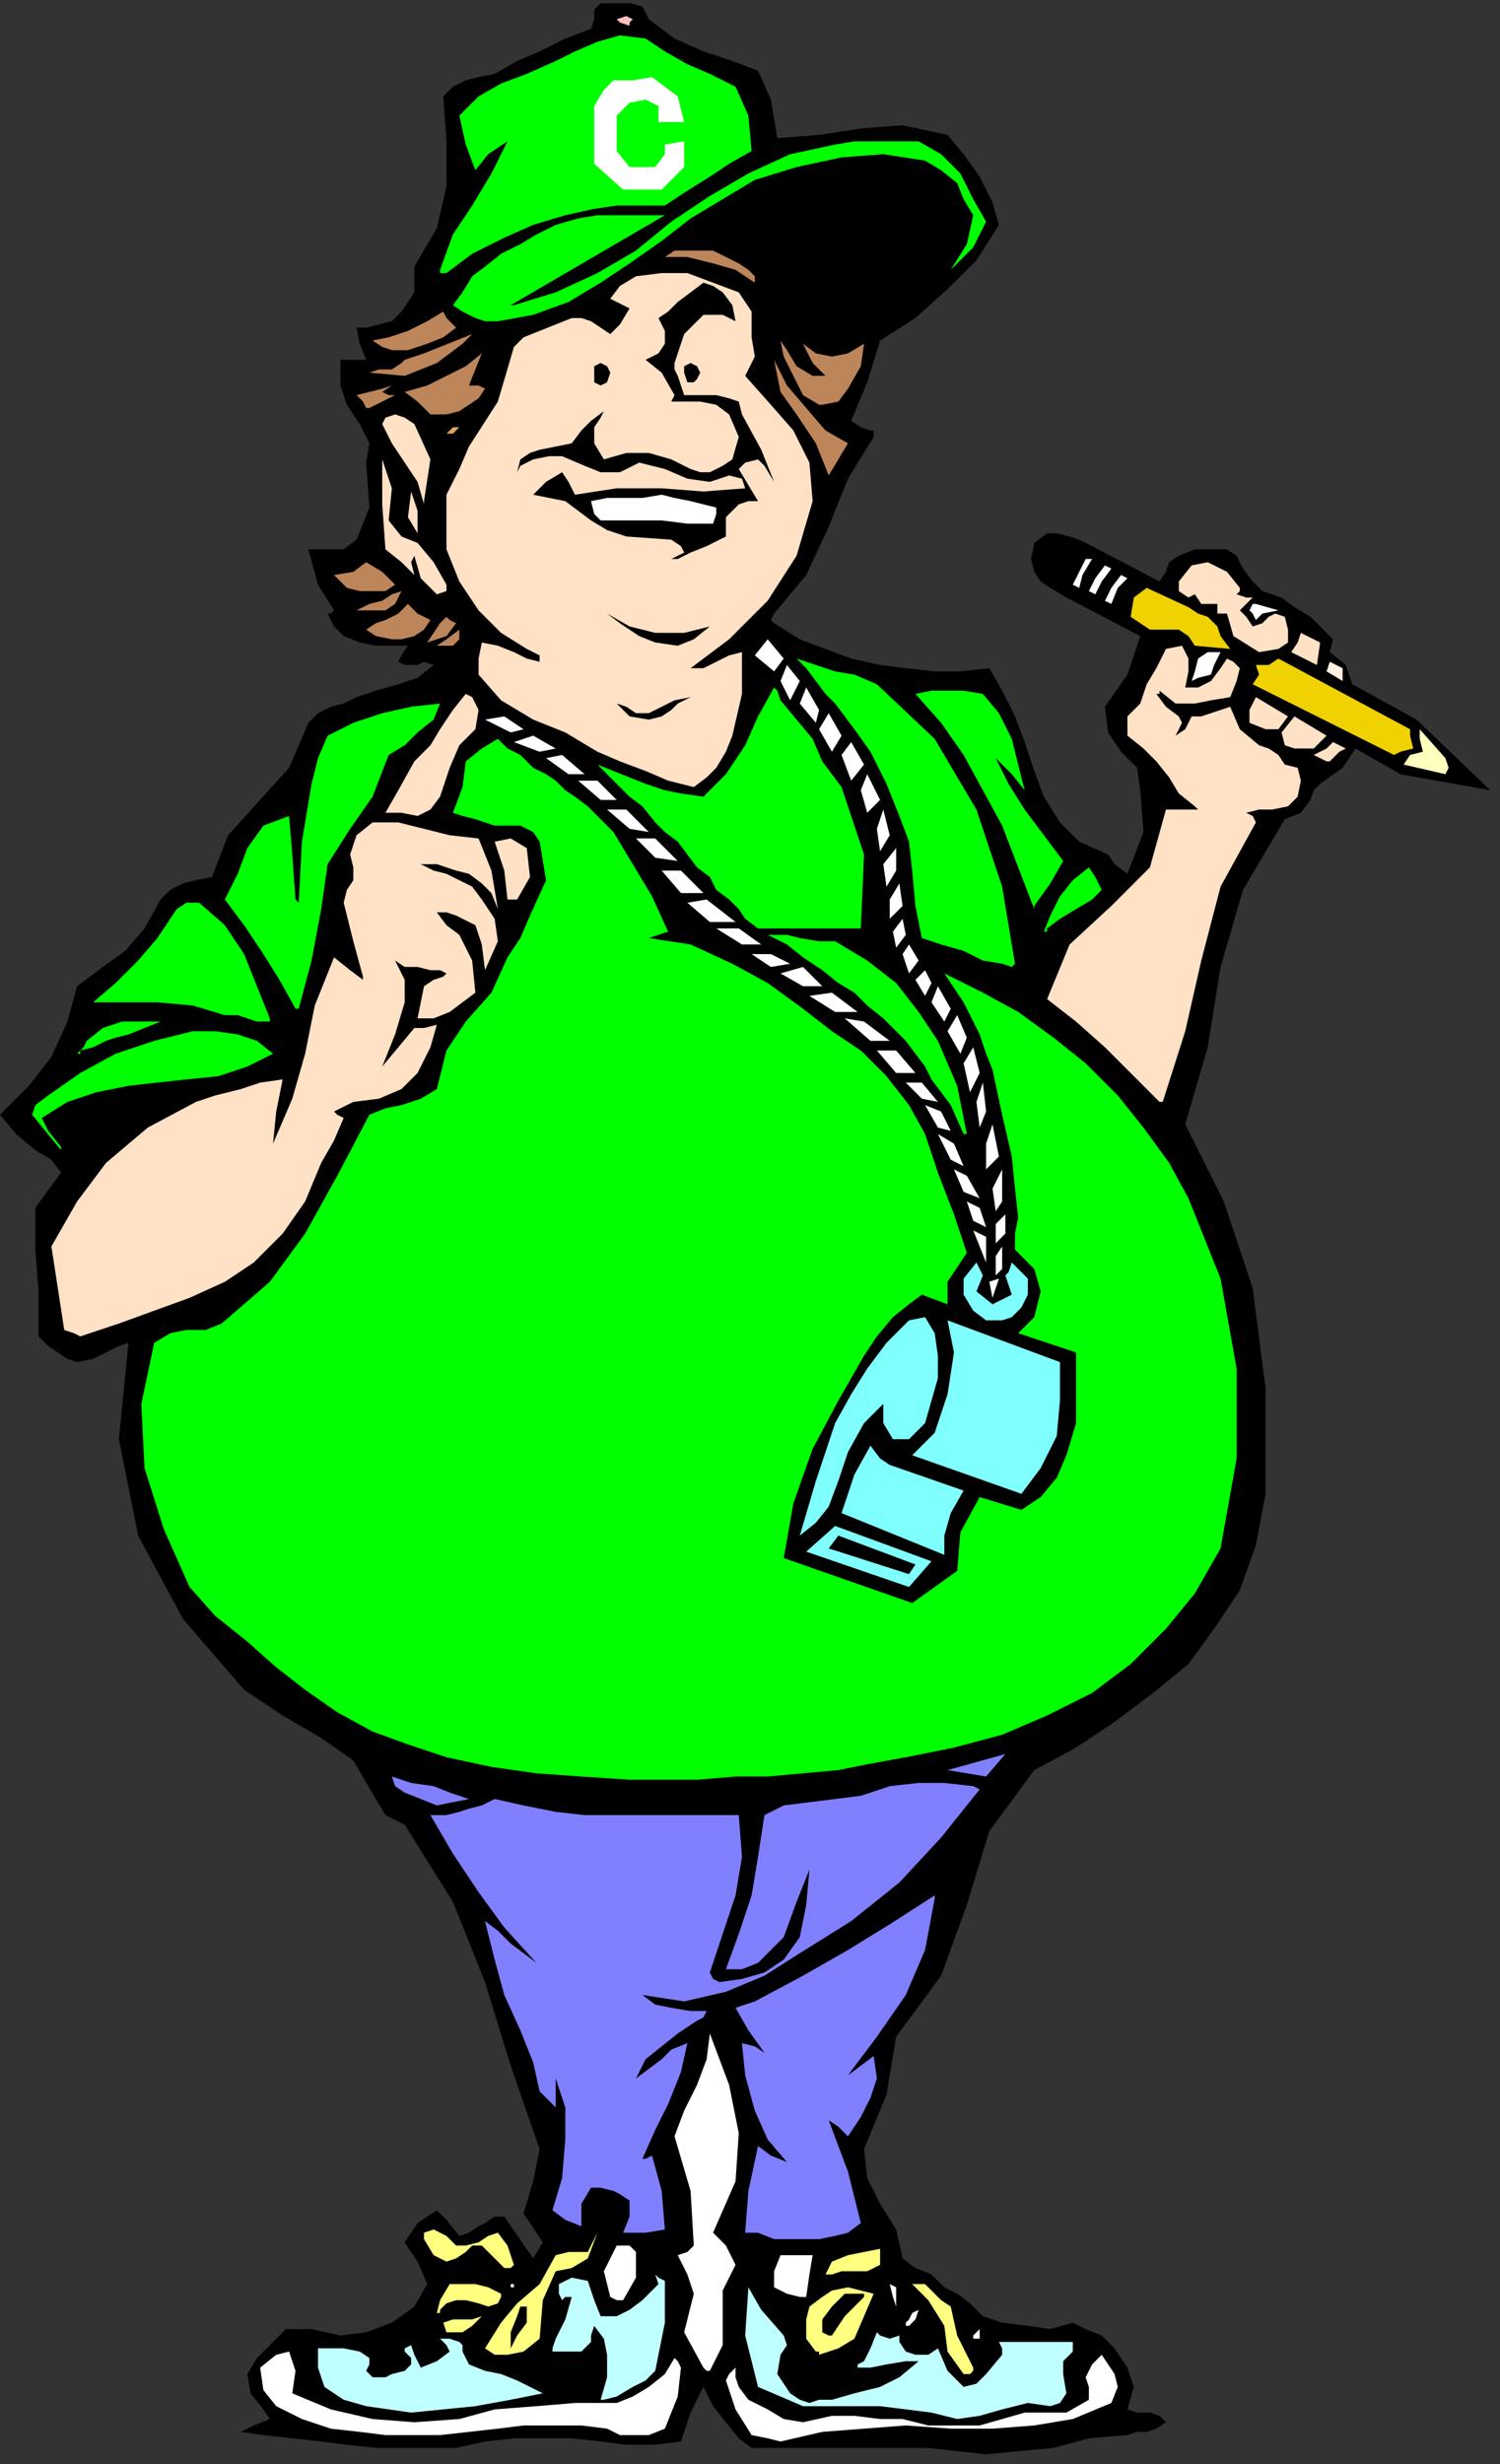 <?xml version="1.0" encoding="UTF-8" standalone="no"?>
<svg
   xmlns:dc="http://purl.org/dc/elements/1.1/"
   xmlns:cc="http://creativecommons.org/ns#"
   xmlns:rdf="http://www.w3.org/1999/02/22-rdf-syntax-ns#"
   xmlns:svg="http://www.w3.org/2000/svg"
   xmlns="http://www.w3.org/2000/svg"
   xmlns:sodipodi="http://sodipodi.sourceforge.net/DTD/sodipodi-0.dtd"
   xmlns:inkscape="http://www.inkscape.org/namespaces/inkscape"
   version="1.0"
   width="123.56mm"
   height="202.935mm"
   id="svg263"
   sodipodi:docname="SPORT002.WMF">
  <rect width="100%" height="100%" fill="#333333" stroke="none"/>
  <sodipodi:namedview
     pagecolor="#ffffff"
     bordercolor="#666666"
     borderopacity="1"
     objecttolerance="10"
     gridtolerance="10"
     guidetolerance="10"
     inkscape:pageopacity="0"
     inkscape:pageshadow="2"
     inkscape:window-width="640"
     inkscape:window-height="480"
     id="namedview265" />
  <defs
     id="defs3">
    <pattern
       id="WMFhbasepattern"
       patternUnits="userSpaceOnUse"
       width="6"
       height="6"
       x="0"
       y="0" />
  </defs>
  <path
     style="fill:#000000;fill-rule:evenodd;fill-opacity:1;stroke:none;"
     d="  M 307,764   L 317,763   L 328,762   L 339,759   L 351,758   L 354,757   L 357,757   L 360,756   L 363,754   L 361,752   L 358,751   L 354,751   L 351,750   L 353,743   L 351,737   L 347,731   L 343,727   L 338,725   L 334,723   L 327,725   L 320,724   L 312,723   L 306,721   L 302,717   L 298,714   L 294,712   L 290,708   L 285,706   L 281,703   L 279,694   L 274,686   L 270,678   L 269,669   L 276,652   L 279,634   L 293,615   L 301,593   L 308,570   L 322,551   L 335,544   L 347,536   L 359,527   L 370,518   L 378,507   L 386,495   L 391,481   L 394,465   L 394,432   L 390,401   L 381,374   L 369,350   L 376,326   L 380,301   L 387,277   L 400,255   L 405,253   L 408,249   L 409,246   L 411,244   L 418,239   L 422,233   L 436,241   L 464,246   L 441,224   L 421,213   L 419,207   L 414,203   L 415,199   L 412,196   L 408,192   L 403,189   L 399,186   L 393,184   L 390,181   L 387,177   L 385,173   L 382,171   L 376,171   L 372,171   L 367,173   L 364,175   L 363,178   L 361,181   L 340,170   L 336,168   L 333,167   L 329,166   L 326,166   L 322,169   L 321,174   L 322,178   L 324,181   L 327,183   L 332,186   L 355,198   L 351,210   L 344,220   L 345,228   L 349,234   L 354,239   L 355,246   L 356,259   L 351,272   L 347,269   L 345,266   L 336,262   L 330,256   L 325,248   L 322,240   L 319,231   L 316,223   L 312,215   L 308,208   L 299,209   L 291,209   L 282,208   L 274,207   L 265,205   L 257,202   L 249,199   L 241,194   L 240,193   L 241,191   L 251,179   L 258,164   L 264,149   L 272,136   L 272,134   L 271,134   L 268,133   L 265,131   L 270,119   L 274,106   L 285,99   L 295,90   L 304,81   L 311,70   L 309,63   L 305,55   L 300,48   L 295,42   L 281,39   L 268,40   L 255,42   L 242,43   L 240,31   L 236,22   L 228,19   L 219,16   L 210,12   L 202,6   L 200,2   L 196,1   L 189,1   L 187,1   L 185,3   L 185,6   L 184,9   L 176,12   L 168,16   L 161,19   L 154,23   L 149,24   L 145,25   L 141,27   L 138,30   L 139,44   L 139,58   L 136,71   L 129,83   L 129,91   L 125,97   L 122,100   L 118,101   L 114,102   L 111,102   L 112,107   L 114,112   L 110,112   L 106,112   L 106,116   L 106,120   L 108,126   L 112,132   L 115,138   L 114,144   L 115,158   L 111,168   L 107,171   L 104,171   L 96,171   L 99,182   L 104,190   L 103,191   L 102,191   L 104,195   L 107,198   L 112,200   L 117,201   L 127,201   L 125,204   L 124,206   L 126,207   L 130,207   L 132,206   L 135,207   L 130,211   L 124,213   L 117,215   L 111,217   L 107,219   L 103,220   L 99,222   L 96,225   L 90,239   L 71,260   L 66,273   L 61,274   L 57,275   L 53,277   L 50,280   L 45,289   L 39,296   L 32,301   L 24,307   L 21,318   L 16,329   L 9,338   L 0,347   L 5,353   L 11,358   L 16,361   L 19,365   L 11,376   L 11,389   L 12,402   L 12,416   L 15,419   L 18,421   L 21,423   L 24,424   L 29,423   L 33,421   L 37,419   L 40,418   L 37,448   L 43,478   L 57,504   L 76,526   L 88,534   L 100,541   L 110,548   L 117,560   L 120,565   L 126,568   L 141,592   L 151,617   L 159,643   L 168,669   L 166,679   L 163,689   L 169,698   L 166,703   L 157,690   L 154,690   L 151,692   L 149,693   L 146,695   L 143,696   L 139,691   L 136,688   L 130,692   L 126,698   L 130,704   L 133,711   L 129,718   L 122,723   L 114,726   L 106,727   L 97,725   L 89,725   L 84,730   L 80,734   L 77,739   L 78,745   L 82,750   L 84,753   L 79,755   L 75,757   L 82,758   L 91,759   L 100,760   L 108,761   L 117,762   L 125,762   L 134,762   L 142,762   L 151,760   L 160,759   L 178,759   L 187,760   L 195,761   L 204,761   L 212,760   L 215,751   L 219,743   L 222,749   L 226,754   L 230,759   L 234,762   L 289,762   L 298,763   L 307,764  z "
     id="path5" />
  <path
     style="fill:#ffffff;fill-rule:evenodd;fill-opacity:1;stroke:none;"
     d="  M 243,760   L 256,757   L 269,756   L 282,755   L 296,756   L 309,756   L 322,755   L 334,753   L 346,748   L 348,743   L 347,739   L 345,736   L 343,733   L 340,736   L 338,740   L 339,743   L 339,747   L 332,751   L 326,751   L 319,751   L 312,753   L 305,755   L 297,755   L 289,755   L 281,753   L 274,753   L 266,752   L 259,752   L 250,754   L 244,753   L 239,750   L 233,747   L 230,743   L 229,740   L 229,737   L 227,739   L 226,741   L 229,750   L 234,758   L 239,759   L 243,760  z "
     id="path7" />
  <path
     style="fill:#ffffff;fill-rule:evenodd;fill-opacity:1;stroke:none;"
     d="  M 120,758   L 137,758   L 146,757   L 155,756   L 163,755   L 181,755   L 189,756   L 193,758   L 202,758   L 207,756   L 211,746   L 212,737   L 211,735   L 210,734   L 207,739   L 202,743   L 197,746   L 192,748   L 179,748   L 167,749   L 154,750   L 143,753   L 129,754   L 116,753   L 103,750   L 91,745   L 92,738   L 90,732   L 86,733   L 81,737   L 82,744   L 86,749   L 94,753   L 103,756   L 112,757   L 120,758  z "
     id="path9" />
  <path
     style="fill:#c0ffff;fill-rule:evenodd;fill-opacity:1;stroke:none;"
     d="  M 298,753   L 305,752   L 312,750   L 320,748   L 327,749   L 330,748   L 332,745   L 331,739   L 331,735   L 334,732   L 334,729   L 328,729   L 322,729   L 311,729   L 312,731   L 312,733   L 307,739   L 304,742   L 300,743   L 295,738   L 292,731   L 289,733   L 285,733   L 282,732   L 280,729   L 280,727   L 277,728   L 274,727   L 273,726   L 273,726   L 271,731   L 269,735   L 267,736   L 267,737   L 271,737   L 276,736   L 282,735   L 286,735   L 280,740   L 274,743   L 266,745   L 259,747   L 255,747   L 252,748   L 249,747   L 246,745   L 242,739   L 243,733   L 245,730   L 244,727   L 237,719   L 233,712   L 232,727   L 236,743   L 243,746   L 250,749   L 274,749   L 282,750   L 290,751   L 298,753  z "
     id="path11" />
  <path
     style="fill:#c0ffff;fill-rule:evenodd;fill-opacity:1;stroke:none;"
     d="  M 128,751   L 138,750   L 148,749   L 159,747   L 169,745   L 165,743   L 161,741   L 156,739   L 151,738   L 146,736   L 144,732   L 144,730   L 143,729   L 140,728   L 137,728   L 139,730   L 140,732   L 136,735   L 131,737   L 129,733   L 128,730   L 126,731   L 126,732   L 128,734   L 128,736   L 126,738   L 122,739   L 120,740   L 116,740   L 115,739   L 114,738   L 115,736   L 115,734   L 112,732   L 107,731   L 103,731   L 99,731   L 99,737   L 101,743   L 107,747   L 114,749   L 121,750   L 128,751  z "
     id="path13" />
  <path
     style="fill:#c0ffff;fill-rule:evenodd;fill-opacity:1;stroke:none;"
     d="  M 188,747   L 192,746   L 197,743   L 201,741   L 204,738   L 207,723   L 207,710   L 205,709   L 204,708   L 205,711   L 203,713   L 200,716   L 196,719   L 192,721   L 187,721   L 185,716   L 183,710   L 178,709   L 174,711   L 174,714   L 175,716   L 176,715   L 178,715   L 176,722   L 173,728   L 172,731   L 172,732   L 175,732   L 178,732   L 181,732   L 184,729   L 184,727   L 185,724   L 188,728   L 189,733   L 189,740   L 187,747   L 188,747  z "
     id="path15" />
  <path
     style="fill:#ffff80;fill-rule:evenodd;fill-opacity:1;stroke:none;"
     d="  M 302,739   L 303,738   L 303,737   L 298,727   L 296,718   L 293,716   L 290,713   L 288,711   L 284,711   L 289,716   L 294,724   L 295,732   L 300,739   L 302,739  z "
     id="path17" />
  <path
     style="fill:#ffffff;fill-rule:evenodd;fill-opacity:1;stroke:none;"
     d="  M 221,738   L 225,730   L 225,721   L 225,713   L 229,705   L 226,699   L 222,695   L 229,679   L 230,664   L 227,649   L 221,633   L 220,641   L 217,649   L 213,657   L 210,665   L 215,682   L 216,699   L 214,701   L 211,702   L 214,708   L 216,714   L 213,726   L 219,737   L 220,738   L 221,738  z "
     id="path19" />
  <path
     style="fill:#ffff80;fill-rule:evenodd;fill-opacity:1;stroke:none;"
     d="  M 158,733   L 163,732   L 168,728   L 169,716   L 173,707   L 178,706   L 183,703   L 186,695   L 188,688   L 186,695   L 183,701   L 177,701   L 173,702   L 168,711   L 161,717   L 156,723   L 151,731   L 154,733   L 158,733  z "
     id="path21" />
  <path
     style="fill:#ffff80;fill-rule:evenodd;fill-opacity:1;stroke:none;"
     d="  M 255,733   L 261,731   L 266,728   L 269,721   L 272,714   L 268,713   L 264,712   L 259,713   L 256,715   L 252,718   L 251,722   L 251,728   L 254,732   L 255,732   L 255,733  z "
     id="path23" />
  <path
     style="fill:#000000;fill-rule:evenodd;fill-opacity:1;stroke:none;"
     d="  M 159,731   L 161,727   L 164,723   L 164,718   L 162,718   L 161,721   L 159,726   L 159,732   L 159,731  z "
     id="path25" />
  <path
     style="fill:#ffffff;fill-rule:evenodd;fill-opacity:1;stroke:none;"
     d="  M 305,728   L 305,725   L 304,726   L 303,727   L 303,728   L 304,728   L 305,728  z "
     id="path27" />
  <path
     style="fill:#000000;fill-rule:evenodd;fill-opacity:1;stroke:none;"
     d="  M 259,727   L 263,721   L 269,715   L 269,714   L 263,714   L 259,718   L 256,722   L 256,726   L 258,727   L 259,727  z "
     id="path29" />
  <path
     style="fill:#ffff80;fill-rule:evenodd;fill-opacity:1;stroke:none;"
     d="  M 144,726   L 147,724   L 150,721   L 147,722   L 144,722   L 141,722   L 138,723   L 139,726   L 144,726  z "
     id="path31" />
  <path
     style="fill:#ffffff;fill-rule:evenodd;fill-opacity:1;stroke:none;"
     d="  M 283,724   L 285,722   L 286,719   L 284,720   L 283,722   L 282,723   L 282,724   L 283,724  z "
     id="path33" />
  <path
     style="fill:#ffff80;fill-rule:evenodd;fill-opacity:1;stroke:none;"
     d="  M 137,719   L 139,717   L 142,716   L 145,716   L 149,717   L 152,718   L 155,717   L 156,715   L 156,714   L 152,712   L 148,711   L 144,711   L 140,711   L 137,716   L 136,720   L 137,720   L 137,719  z "
     id="path35" />
  <path
     style="fill:#ffffff;fill-rule:evenodd;fill-opacity:1;stroke:none;"
     d="  M 279,718   L 279,717   L 279,715   L 279,712   L 277,711   L 278,715   L 279,718   L 279,718  z "
     id="path37" />
  <path
     style="fill:#ffffff;fill-rule:evenodd;fill-opacity:1;stroke:none;"
     d="  M 194,716   L 198,709   L 198,701   L 196,699   L 192,699   L 188,707   L 190,715   L 192,716   L 194,716  z "
     id="path39" />
  <path
     style="fill:#ffffff;fill-rule:evenodd;fill-opacity:1;stroke:none;"
     d="  M 249,715   L 250,715   L 251,715   L 252,708   L 253,702   L 243,702   L 241,707   L 241,712   L 245,714   L 249,715  z "
     id="path41" />
  <path
     style="fill:#ffffff;fill-rule:evenodd;fill-opacity:1;stroke:none;"
     d="  M 160,711   L 159,711   L 159,712   L 160,712   L 160,711  z "
     id="path43" />
  <path
     style="fill:#ffff80;fill-rule:evenodd;fill-opacity:1;stroke:none;"
     d="  M 259,708   L 262,707   L 270,707   L 274,705   L 274,702   L 274,700   L 269,701   L 264,702   L 259,704   L 257,708   L 259,708  z "
     id="path45" />
  <path
     style="fill:#ffff80;fill-rule:evenodd;fill-opacity:1;stroke:none;"
     d="  M 158,706   L 159,706   L 160,705   L 158,699   L 155,695   L 152,696   L 149,698   L 145,699   L 142,699   L 139,696   L 135,694   L 132,695   L 132,697   L 135,702   L 139,704   L 142,703   L 145,701   L 147,699   L 150,699   L 154,703   L 157,706   L 158,706  z "
     id="path47" />
  <path
     style="fill:#8080ff;fill-rule:evenodd;fill-opacity:1;stroke:none;"
     d="  M 251,697   L 255,697   L 260,696   L 264,695   L 268,692   L 264,676   L 258,660   L 261,662   L 264,665   L 268,659   L 271,653   L 273,647   L 272,640   L 268,643   L 264,646   L 273,634   L 282,621   L 288,607   L 291,591   L 291,590   L 277,599   L 264,607   L 250,615   L 235,623   L 232,624   L 229,625   L 233,632   L 238,639   L 235,637   L 231,636   L 232,646   L 235,657   L 239,666   L 245,673   L 240,671   L 236,668   L 233,682   L 232,695   L 236,695   L 241,697   L 246,697   L 251,697  z "
     id="path49" />
  <path
     style="fill:#8080ff;fill-rule:evenodd;fill-opacity:1;stroke:none;"
     d="  M 196,695   L 201,695   L 207,694   L 206,682   L 203,671   L 201,672   L 200,672   L 204,663   L 208,655   L 212,645   L 214,636   L 209,638   L 206,641   L 202,644   L 198,647   L 201,641   L 206,637   L 211,633   L 217,629   L 219,628   L 220,626   L 215,626   L 209,625   L 204,624   L 200,621   L 213,623   L 226,620   L 238,615   L 249,608   L 265,598   L 280,586   L 293,572   L 305,557   L 303,556   L 303,556   L 294,555   L 286,555   L 277,556   L 268,559   L 260,560   L 252,561   L 244,562   L 238,565   L 236,578   L 234,590   L 230,602   L 226,613   L 231,613   L 236,611   L 240,607   L 244,603   L 248,592   L 252,582   L 251,593   L 249,603   L 244,610   L 238,614   L 231,616   L 224,617   L 222,616   L 221,614   L 225,602   L 229,590   L 231,578   L 230,565   L 192,565   L 182,565   L 173,564   L 163,562   L 154,560   L 150,562   L 146,563   L 143,564   L 139,565   L 136,565   L 134,565   L 141,577   L 149,589   L 157,600   L 167,611   L 163,608   L 159,605   L 155,601   L 151,598   L 154,610   L 157,621   L 162,632   L 166,642   L 168,651   L 173,656   L 173,652   L 173,647   L 176,656   L 176,666   L 175,678   L 172,688   L 176,691   L 181,693   L 181,686   L 184,681   L 187,681   L 191,682   L 193,683   L 196,685   L 196,690   L 194,695   L 196,695  z "
     id="path51" />
  <path
     style="fill:#000000;fill-rule:evenodd;fill-opacity:1;stroke:none;"
     d="  M 260,647   L 260,647   L 259,648   L 260,647   L 260,647  z "
     id="path53" />
  <path
     style="fill:#8080ff;fill-rule:evenodd;fill-opacity:1;stroke:none;"
     d="  M 136,562   L 141,561   L 146,560   L 140,558   L 135,556   L 128,555   L 122,553   L 123,556   L 126,558   L 131,560   L 136,562  z "
     id="path55" />
  <path
     style="fill:#00ff00;fill-rule:evenodd;fill-opacity:1;stroke:none;"
     d="  M 196,554   L 207,554   L 217,554   L 229,553   L 239,553   L 250,552   L 261,551   L 271,549   L 282,547   L 297,544   L 312,540   L 326,534   L 340,527   L 352,518   L 363,507   L 372,496   L 380,482   L 385,454   L 385,426   L 380,398   L 370,373   L 364,362   L 356,351   L 348,341   L 338,331   L 328,323   L 317,315   L 306,309   L 294,303   L 300,312   L 305,322   L 307,328   L 309,333   L 312,347   L 315,360   L 316,370   L 317,379   L 316,384   L 316,389   L 322,395   L 324,402   L 322,410   L 317,415   L 335,421   L 335,430   L 335,443   L 332,453   L 329,460   L 324,466   L 318,470   L 305,466   L 299,477   L 298,489   L 284,499   L 244,485   L 247,468   L 253,451   L 261,436   L 269,422   L 273,416   L 278,410   L 283,406   L 287,403   L 295,406   L 295,399   L 301,390   L 297,378   L 292,365   L 288,353   L 283,344   L 276,335   L 268,327   L 259,321   L 250,314   L 239,306   L 228,300   L 215,294   L 202,292   L 205,291   L 208,290   L 203,279   L 197,269   L 191,259   L 183,251   L 179,248   L 176,246   L 173,243   L 170,241   L 166,239   L 162,235   L 158,233   L 155,230   L 150,233   L 145,237   L 144,245   L 141,253   L 144,254   L 148,255   L 151,256   L 154,257   L 162,257   L 166,259   L 168,262   L 170,274   L 165,285   L 162,292   L 158,298   L 153,309   L 145,318   L 139,327   L 136,339   L 131,342   L 125,344   L 120,345   L 115,347   L 105,366   L 95,384   L 84,399   L 69,412   L 64,414   L 58,414   L 53,415   L 48,418   L 44,437   L 45,457   L 51,476   L 59,494   L 67,503   L 77,511   L 86,519   L 95,526   L 105,533   L 116,539   L 127,543   L 139,547   L 153,550   L 167,552   L 181,553   L 196,554  z "
     id="path57" />
  <path
     style="fill:#8080ff;fill-rule:evenodd;fill-opacity:1;stroke:none;"
     d="  M 307,553   L 313,546   L 295,551   L 307,553  z "
     id="path59" />
  <path
     style="fill:#80ffff;fill-rule:evenodd;fill-opacity:1;stroke:none;"
     d="  M 290,486   L 260,475   L 251,483   L 283,494   L 290,486  z "
     id="path61" />
  <path
     style="fill:#000000;fill-rule:evenodd;fill-opacity:1;stroke:none;"
     d="  M 285,487   L 261,478   L 258,482   L 283,490   L 285,487  z "
     id="path63" />
  <path
     style="fill:#80ffff;fill-rule:evenodd;fill-opacity:1;stroke:none;"
     d="  M 294,484   L 294,478   L 296,471   L 300,464   L 277,456   L 274,454   L 271,450   L 266,459   L 262,471   L 294,484  z "
     id="path65" />
  <path
     style="fill:#80ffff;fill-rule:evenodd;fill-opacity:1;stroke:none;"
     d="  M 258,469   L 261,461   L 264,452   L 269,443   L 275,437   L 275,443   L 278,448   L 283,448   L 288,443   L 290,436   L 292,429   L 292,422   L 291,415   L 288,410   L 283,411   L 276,418   L 270,426   L 265,434   L 260,443   L 254,461   L 249,478   L 254,474   L 258,469  z "
     id="path67" />
  <path
     style="fill:#80ffff;fill-rule:evenodd;fill-opacity:1;stroke:none;"
     d="  M 330,424   L 295,411   L 297,421   L 295,434   L 291,446   L 284,453   L 318,465   L 324,457   L 329,447   L 330,436   L 330,424  z "
     id="path69" />
  <path
     style="fill:#ffe1c5;fill-rule:evenodd;fill-opacity:1;stroke:none;"
     d="  M 25,416   L 37,412   L 48,408   L 59,404   L 70,399   L 79,393   L 88,384   L 95,374   L 100,362   L 104,355   L 107,348   L 105,347   L 104,346   L 110,343   L 118,342   L 125,339   L 130,334   L 134,326   L 136,319   L 132,320   L 129,320   L 124,326   L 119,332   L 123,322   L 126,312   L 126,305   L 123,299   L 126,301   L 130,301   L 134,302   L 137,302   L 139,303   L 138,304   L 135,305   L 132,307   L 131,312   L 130,317   L 135,317   L 140,315   L 144,312   L 148,309   L 147,299   L 143,291   L 139,288   L 136,284   L 139,284   L 142,285   L 144,286   L 148,288   L 150,294   L 151,302   L 155,293   L 154,286   L 150,280   L 147,276   L 143,274   L 139,272   L 135,271   L 131,269   L 136,269   L 142,271   L 146,272   L 150,275   L 153,278   L 155,283   L 153,271   L 149,261   L 140,260   L 132,258   L 124,256   L 116,256   L 111,260   L 109,266   L 110,270   L 110,274   L 108,277   L 107,281   L 110,293   L 113,304   L 113,305   L 109,302   L 104,298   L 98,313   L 95,328   L 91,342   L 85,356   L 86,346   L 88,336   L 81,337   L 75,339   L 67,341   L 61,343   L 46,351   L 33,362   L 24,374   L 16,388   L 18,401   L 20,414   L 23,415   L 25,416  z "
     id="path71" />
  <path
     style="fill:#80ffff;fill-rule:evenodd;fill-opacity:1;stroke:none;"
     d="  M 315,393   L 314,396   L 313,397   L 315,403   L 309,406   L 304,402   L 306,397   L 304,393   L 300,398   L 300,403   L 303,408   L 307,411   L 312,411   L 315,410   L 318,407   L 320,403   L 320,398   L 315,393  z "
     id="path73" />
  <path
     style="fill:#ffffff;fill-rule:evenodd;fill-opacity:1;stroke:none;"
     d="  M 311,398   L 308,399   L 309,404   L 311,398  z "
     id="path75" />
  <path
     style="fill:#ffffff;fill-rule:evenodd;fill-opacity:1;stroke:none;"
     d="  M 312,395   L 312,388   L 310,391   L 310,397   L 312,395  z "
     id="path77" />
  <path
     style="fill:#ffffff;fill-rule:evenodd;fill-opacity:1;stroke:none;"
     d="  M 307,385   L 303,383   L 307,393   L 307,385  z "
     id="path79" />
  <path
     style="fill:#ffffff;fill-rule:evenodd;fill-opacity:1;stroke:none;"
     d="  M 313,384   L 313,378   L 310,381   L 310,387   L 313,384  z "
     id="path81" />
  <path
     style="fill:#ffffff;fill-rule:evenodd;fill-opacity:1;stroke:none;"
     d="  M 307,382   L 305,376   L 301,374   L 303,380   L 307,382  z "
     id="path83" />
  <path
     style="fill:#ffffff;fill-rule:evenodd;fill-opacity:1;stroke:none;"
     d="  M 312,374   L 312,364   L 309,370   L 310,377   L 312,374  z "
     id="path85" />
  <path
     style="fill:#ffffff;fill-rule:evenodd;fill-opacity:1;stroke:none;"
     d="  M 301,366   L 297,364   L 300,371   L 305,373   L 301,366  z "
     id="path87" />
  <path
     style="fill:#ffffff;fill-rule:evenodd;fill-opacity:1;stroke:none;"
     d="  M 297,356   L 292,353   L 296,361   L 300,363   L 297,356  z "
     id="path89" />
  <path
     style="fill:#ffffff;fill-rule:evenodd;fill-opacity:1;stroke:none;"
     d="  M 293,346   L 288,344   L 292,351   L 296,352   L 293,346  z "
     id="path91" />
  <path
     style="fill:#ffffff;fill-rule:evenodd;fill-opacity:1;stroke:none;"
     d="  M 287,337   L 282,337   L 287,342   L 292,343   L 287,337  z "
     id="path93" />
  <path
     style="fill:#ffffff;fill-rule:evenodd;fill-opacity:1;stroke:none;"
     d="  M 279,327   L 273,327   L 279,334   L 285,334   L 279,327  z "
     id="path95" />
  <path
     style="fill:#ffffff;fill-rule:evenodd;fill-opacity:1;stroke:none;"
     d="  M 269,318   L 263,317   L 271,324   L 277,324   L 269,318  z "
     id="path97" />
  <path
     style="fill:#ffffff;fill-rule:evenodd;fill-opacity:1;stroke:none;"
     d="  M 259,309   L 252,310   L 260,315   L 267,315   L 259,309  z "
     id="path99" />
  <path
     style="fill:#ffffff;fill-rule:evenodd;fill-opacity:1;stroke:none;"
     d="  M 250,301   L 243,303   L 250,307   L 256,307   L 250,301  z "
     id="path101" />
  <path
     style="fill:#ffffff;fill-rule:evenodd;fill-opacity:1;stroke:none;"
     d="  M 240,297   L 234,297   L 240,301   L 246,300   L 240,297  z "
     id="path103" />
  <path
     style="fill:#ffffff;fill-rule:evenodd;fill-opacity:1;stroke:none;"
     d="  M 230,289   L 223,289   L 231,294   L 237,294   L 230,289  z "
     id="path105" />
  <path
     style="fill:#ffffff;fill-rule:evenodd;fill-opacity:1;stroke:none;"
     d="  M 220,280   L 214,281   L 221,287   L 229,287   L 220,280  z "
     id="path107" />
  <path
     style="fill:#ffffff;fill-rule:evenodd;fill-opacity:1;stroke:none;"
     d="  M 212,271   L 206,271   L 212,278   L 219,278   L 212,271  z "
     id="path109" />
  <path
     style="fill:#ffffff;fill-rule:evenodd;fill-opacity:1;stroke:none;"
     d="  M 204,261   L 198,261   L 204,267   L 211,268   L 204,261  z "
     id="path111" />
  <path
     style="fill:#ffffff;fill-rule:evenodd;fill-opacity:1;stroke:none;"
     d="  M 195,252   L 189,252   L 196,258   L 202,259   L 195,252  z "
     id="path113" />
  <path
     style="fill:#ffffff;fill-rule:evenodd;fill-opacity:1;stroke:none;"
     d="  M 186,243   L 180,243   L 187,249   L 192,249   L 186,243  z "
     id="path115" />
  <path
     style="fill:#ffffff;fill-rule:evenodd;fill-opacity:1;stroke:none;"
     d="  M 175,235   L 170,236   L 177,241   L 182,241   L 175,235  z "
     id="path117" />
  <path
     style="fill:#ffffff;fill-rule:evenodd;fill-opacity:1;stroke:none;"
     d="  M 166,229   L 160,231   L 168,234   L 173,233   L 166,229  z "
     id="path119" />
  <path
     style="fill:#ffffff;fill-rule:evenodd;fill-opacity:1;stroke:none;"
     d="  M 157,223   L 151,224   L 159,228   L 163,227   L 157,223  z "
     id="path121" />
  <path
     style="fill:#ffffff;fill-rule:evenodd;fill-opacity:1;stroke:none;"
     d="  M 307,364   L 307,356   L 309,350   L 311,360   L 307,364  z "
     id="path123" />
  <path
     style="fill:#ffffff;fill-rule:evenodd;fill-opacity:1;stroke:none;"
     d="  M 305,351   L 304,343   L 306,337   L 307,346   L 305,351  z "
     id="path125" />
  <path
     style="fill:#ffffff;fill-rule:evenodd;fill-opacity:1;stroke:none;"
     d="  M 302,340   L 300,331   L 303,326   L 305,334   L 302,340  z "
     id="path127" />
  <path
     style="fill:#ffffff;fill-rule:evenodd;fill-opacity:1;stroke:none;"
     d="  M 299,328   L 295,321   L 298,316   L 301,323   L 299,328  z "
     id="path129" />
  <path
     style="fill:#ffffff;fill-rule:evenodd;fill-opacity:1;stroke:none;"
     d="  M 294,318   L 290,312   L 292,307   L 296,314   L 294,318  z "
     id="path131" />
  <path
     style="fill:#ffffff;fill-rule:evenodd;fill-opacity:1;stroke:none;"
     d="  M 288,310   L 285,305   L 288,302   L 290,306   L 288,310  z "
     id="path133" />
  <path
     style="fill:#ffffff;fill-rule:evenodd;fill-opacity:1;stroke:none;"
     d="  M 283,303   L 281,297   L 283,294   L 286,299   L 283,303  z "
     id="path135" />
  <path
     style="fill:#ffffff;fill-rule:evenodd;fill-opacity:1;stroke:none;"
     d="  M 279,295   L 278,290   L 281,286   L 282,291   L 279,295  z "
     id="path137" />
  <path
     style="fill:#ffffff;fill-rule:evenodd;fill-opacity:1;stroke:none;"
     d="  M 277,286   L 277,280   L 280,275   L 281,282   L 277,286  z "
     id="path139" />
  <path
     style="fill:#ffffff;fill-rule:evenodd;fill-opacity:1;stroke:none;"
     d="  M 276,276   L 275,269   L 279,264   L 279,271   L 276,276  z "
     id="path141" />
  <path
     style="fill:#ffffff;fill-rule:evenodd;fill-opacity:1;stroke:none;"
     d="  M 274,265   L 273,258   L 275,252   L 277,260   L 274,265  z "
     id="path143" />
  <path
     style="fill:#ffffff;fill-rule:evenodd;fill-opacity:1;stroke:none;"
     d="  M 270,253   L 268,246   L 270,241   L 274,249   L 270,253  z "
     id="path145" />
  <path
     style="fill:#ffffff;fill-rule:evenodd;fill-opacity:1;stroke:none;"
     d="  M 265,243   L 262,235   L 265,231   L 269,238   L 265,243  z "
     id="path147" />
  <path
     style="fill:#ffffff;fill-rule:evenodd;fill-opacity:1;stroke:none;"
     d="  M 259,234   L 255,227   L 258,222   L 262,229   L 259,234  z "
     id="path149" />
  <path
     style="fill:#ffffff;fill-rule:evenodd;fill-opacity:1;stroke:none;"
     d="  M 254,225   L 249,219   L 251,214   L 255,221   L 254,225  z "
     id="path151" />
  <path
     style="fill:#ffffff;fill-rule:evenodd;fill-opacity:1;stroke:none;"
     d="  M 246,218   L 243,212   L 245,207   L 249,212   L 246,218  z "
     id="path153" />
  <path
     style="fill:#ffffff;fill-rule:evenodd;fill-opacity:1;stroke:none;"
     d="  M 241,209   L 235,204   L 239,199   L 244,205   L 241,209  z "
     id="path155" />
  <path
     style="fill:#00ff00;fill-rule:evenodd;fill-opacity:1;stroke:none;"
     d="  M 19,357   L 15,352   L 13,348   L 21,343   L 30,340   L 40,338   L 49,337   L 58,336   L 68,335   L 77,332   L 85,328   L 80,324   L 74,322   L 67,321   L 60,321   L 48,324   L 36,328   L 25,334   L 15,341   L 11,344   L 10,347   L 19,358   L 19,357  z "
     id="path157" />
  <path
     style="fill:#00ff00;fill-rule:evenodd;fill-opacity:1;stroke:none;"
     d="  M 301,353   L 298,338   L 292,324   L 286,315   L 279,306   L 270,299   L 260,293   L 255,293   L 249,292   L 245,291   L 239,291   L 245,294   L 250,298   L 256,302   L 261,306   L 266,309   L 270,313   L 275,317   L 279,321   L 282,324   L 285,328   L 288,332   L 290,336   L 296,344   L 300,353   L 301,353  z "
     id="path159" />
  <path
     style="fill:#ffe1c5;fill-rule:evenodd;fill-opacity:1;stroke:none;"
     d="  M 362,343   L 369,321   L 374,299   L 380,276   L 391,256   L 390,254   L 388,253   L 392,252   L 396,252   L 401,251   L 404,248   L 405,243   L 404,239   L 400,238   L 398,235   L 395,233   L 392,232   L 386,227   L 383,220   L 380,221   L 377,222   L 374,223   L 371,223   L 369,227   L 366,229   L 368,225   L 367,223   L 363,220   L 360,216   L 361,216   L 361,215   L 366,219   L 372,219   L 377,218   L 383,217   L 385,212   L 386,208   L 384,206   L 382,205   L 380,208   L 377,212   L 373,214   L 369,214   L 370,209   L 370,205   L 368,201   L 363,202   L 360,208   L 357,213   L 355,219   L 351,223   L 351,229   L 356,233   L 360,237   L 364,242   L 367,247   L 372,251   L 373,252   L 373,252   L 363,252   L 358,270   L 346,282   L 333,294   L 326,311   L 335,318   L 344,326   L 353,335   L 361,343   L 362,343  z "
     id="path161" />
  <path
     style="fill:#00ff00;fill-rule:evenodd;fill-opacity:1;stroke:none;"
     d="  M 25,327   L 29,326   L 33,324   L 36,323   L 40,322   L 45,320   L 50,318   L 38,318   L 32,320   L 27,324   L 26,326   L 24,328   L 25,328   L 25,327  z "
     id="path163" />
  <path
     style="fill:#00ff00;fill-rule:evenodd;fill-opacity:1;stroke:none;"
     d="  M 84,317   L 80,307   L 76,297   L 70,288   L 62,281   L 58,281   L 55,283   L 49,292   L 43,299   L 36,306   L 29,312   L 39,312   L 49,312   L 60,313   L 70,316   L 74,316   L 77,317   L 80,318   L 84,318   L 84,317  z "
     id="path165" />
  <path
     style="fill:#00ff00;fill-rule:evenodd;fill-opacity:1;stroke:none;"
     d="  M 93,314   L 97,299   L 100,283   L 102,269   L 109,258   L 116,248   L 121,235   L 126,232   L 130,228   L 135,224   L 137,219   L 128,220   L 119,222   L 110,225   L 102,229   L 99,236   L 97,244   L 94,262   L 93,281   L 92,280   L 91,266   L 90,254   L 82,257   L 77,264   L 74,272   L 70,280   L 76,288   L 82,297   L 87,305   L 92,314   L 93,314  z "
     id="path167" />
  <path
     style="fill:#00ff00;fill-rule:evenodd;fill-opacity:1;stroke:none;"
     d="  M 316,300   L 312,276   L 304,252   L 291,230   L 273,213   L 266,210   L 260,209   L 254,207   L 248,205   L 248,205   L 251,208   L 254,212   L 257,216   L 260,219   L 266,227   L 271,234   L 276,244   L 280,254   L 283,262   L 284,271   L 285,282   L 287,292   L 293,294   L 300,296   L 306,299   L 312,300   L 315,301   L 316,300  z "
     id="path169" />
  <path
     style="fill:#00ff00;fill-rule:evenodd;fill-opacity:1;stroke:none;"
     d="  M 326,289   L 330,286   L 335,283   L 340,280   L 343,277   L 341,273   L 339,270   L 334,274   L 330,279   L 327,285   L 325,290   L 326,290   L 326,289  z "
     id="path171" />
  <path
     style="fill:#00ff00;fill-rule:evenodd;fill-opacity:1;stroke:none;"
     d="  M 249,289   L 264,289   L 268,289   L 269,266   L 262,245   L 256,237   L 253,230   L 248,224   L 243,218   L 242,215   L 241,214   L 236,223   L 232,232   L 226,241   L 219,248   L 212,247   L 207,246   L 201,244   L 196,242   L 191,240   L 186,238   L 191,243   L 196,248   L 200,251   L 204,256   L 207,259   L 211,262   L 214,266   L 217,270   L 221,273   L 223,277   L 227,280   L 230,283   L 232,286   L 236,289   L 240,289   L 243,289   L 249,289  z "
     id="path173" />
  <path
     style="fill:#00ff00;fill-rule:evenodd;fill-opacity:1;stroke:none;"
     d="  M 322,282   L 327,275   L 331,268   L 325,260   L 319,252   L 314,244   L 310,236   L 315,241   L 319,246   L 317,238   L 315,230   L 311,222   L 306,216   L 300,215   L 290,215   L 285,216   L 293,225   L 300,235   L 306,246   L 312,257   L 317,270   L 322,283   L 322,282  z "
     id="path175" />
  <path
     style="fill:#ffe1c5;fill-rule:evenodd;fill-opacity:1;stroke:none;"
     d="  M 161,280   L 165,273   L 164,264   L 159,261   L 154,262   L 157,271   L 158,280   L 161,280  z "
     id="path177" />
  <path
     style="fill:#ffe1c5;fill-rule:evenodd;fill-opacity:1;stroke:none;"
     d="  M 130,254   L 134,252   L 137,248   L 140,239   L 143,232   L 148,227   L 149,221   L 147,217   L 145,216   L 141,221   L 137,227   L 134,232   L 129,237   L 124,246   L 120,253   L 125,253   L 130,254  z "
     id="path179" />
  <path
     style="fill:#ffe1c5;fill-rule:evenodd;fill-opacity:1;stroke:none;"
     d="  M 216,245   L 220,242   L 223,239   L 226,234   L 228,229   L 231,216   L 231,203   L 227,204   L 223,206   L 219,208   L 215,208   L 227,199   L 239,187   L 248,173   L 253,156   L 252,144   L 247,134   L 240,126   L 232,117   L 235,111   L 234,105   L 234,97   L 230,91   L 222,88   L 214,85   L 206,85   L 198,86   L 193,89   L 190,93   L 192,94   L 196,96   L 193,101   L 190,104   L 187,102   L 184,100   L 181,99   L 178,99   L 173,101   L 168,103   L 163,105   L 160,108   L 155,125   L 146,139   L 143,146   L 139,154   L 139,162   L 139,171   L 143,181   L 149,190   L 156,197   L 164,202   L 168,204   L 168,205   L 168,206   L 164,205   L 160,203   L 155,201   L 150,200   L 149,205   L 149,210   L 156,218   L 166,224   L 176,228   L 186,234   L 193,237   L 201,240   L 208,243   L 216,245  z "
     id="path181" />
  <path
     style="fill:#ffffc0;fill-rule:evenodd;fill-opacity:1;stroke:none;"
     d="  M 450,241   L 451,239   L 450,236   L 442,227   L 442,230   L 443,234   L 439,235   L 437,238   L 450,241  z "
     id="path183" />
  <path
     style="fill:#ffe1c5;fill-rule:evenodd;fill-opacity:1;stroke:none;"
     d="  M 419,233   L 415,231   L 413,233   L 409,235   L 413,237   L 414,237   L 417,234   L 419,233  z "
     id="path185" />
  <path
     style="fill:#f0d201;fill-rule:evenodd;fill-opacity:1;stroke:none;"
     d="  M 434,235   L 436,234   L 440,233   L 439,229   L 439,227   L 398,205   L 395,207   L 391,207   L 392,210   L 390,213   L 434,235  z "
     id="path187" />
  <path
     style="fill:#ffe1c5;fill-rule:evenodd;fill-opacity:1;stroke:none;"
     d="  M 403,233   L 409,233   L 413,229   L 403,223   L 399,228   L 400,232   L 403,233  z "
     id="path189" />
  <path
     style="fill:#ffe1c5;fill-rule:evenodd;fill-opacity:1;stroke:none;"
     d="  M 398,227   L 401,223   L 391,217   L 389,221   L 389,225   L 394,227   L 398,227  z "
     id="path191" />
  <path
     style="fill:#000000;fill-rule:evenodd;fill-opacity:1;stroke:none;"
     d="  M 202,224   L 206,223   L 209,221   L 211,219   L 215,217   L 210,218   L 206,220   L 202,222   L 198,222   L 195,220   L 192,219   L 196,223   L 202,224   L 202,224  z "
     id="path193" />
  <path
     style="fill:#ffffff;fill-rule:evenodd;fill-opacity:1;stroke:none;"
     d="  M 377,210   L 378,207   L 380,203   L 376,203   L 373,205   L 372,209   L 371,212   L 373,211   L 377,210  z "
     id="path195" />
  <path
     style="fill:#fff0e1;fill-rule:evenodd;fill-opacity:1;stroke:none;"
     d="  M 414,206   L 413,209   L 418,212   L 418,208   L 414,206  z "
     id="path197" />
  <path
     style="fill:#ffe1c5;fill-rule:evenodd;fill-opacity:1;stroke:none;"
     d="  M 405,197   L 404,200   L 402,203   L 410,207   L 411,200   L 405,197  z "
     id="path199" />
  <path
     style="fill:#ffe1c5;fill-rule:evenodd;fill-opacity:1;stroke:none;"
     d="  M 392,203   L 398,202   L 401,200   L 401,196   L 400,192   L 397,191   L 395,192   L 393,194   L 390,195   L 388,192   L 386,190   L 388,188   L 390,186   L 388,186   L 385,185   L 386,184   L 386,183   L 382,178   L 376,175   L 371,176   L 367,181   L 367,183   L 367,184   L 370,186   L 372,185   L 374,188   L 379,188   L 379,191   L 382,191   L 384,198   L 392,203  z "
     id="path201" />
  <path
     style="fill:#bd855a;fill-rule:evenodd;fill-opacity:1;stroke:none;"
     d="  M 141,201   L 143,199   L 143,196   L 139,199   L 136,201   L 141,201  z "
     id="path203" />
  <path
     style="fill:#000000;fill-rule:evenodd;fill-opacity:1;stroke:none;"
     d="  M 211,201   L 216,199   L 221,195   L 213,197   L 204,197   L 196,195   L 189,191   L 193,194   L 199,198   L 204,200   L 211,201  z "
     id="path205" />
  <path
     style="fill:#bd855a;fill-rule:evenodd;fill-opacity:1;stroke:none;"
     d="  M 122,199   L 125,199   L 129,198   L 132,196   L 134,193   L 130,191   L 127,188   L 124,191   L 120,193   L 117,194   L 114,196   L 117,198   L 122,199  z "
     id="path207" />
  <path
     style="fill:#bd855a;fill-rule:evenodd;fill-opacity:1;stroke:none;"
     d="  M 133,200   L 139,198   L 142,194   L 140,193   L 139,192   L 137,194   L 135,197   L 133,200  z "
     id="path209" />
  <path
     style="fill:#f0d201;fill-rule:evenodd;fill-opacity:1;stroke:none;"
     d="  M 383,202   L 380,198   L 379,195   L 376,192   L 373,191   L 370,189   L 357,183   L 353,186   L 352,192   L 358,196   L 363,196   L 367,196   L 370,198   L 372,201   L 383,202  z "
     id="path211" />
  <path
     style="fill:#ffffff;fill-rule:evenodd;fill-opacity:1;stroke:none;"
     d="  M 398,190   L 391,188   L 390,188   L 389,190   L 390,191   L 391,193   L 393,191   L 398,190  z "
     id="path213" />
  <path
     style="fill:#ffffff;fill-rule:evenodd;fill-opacity:1;stroke:none;"
     d="  M 351,180   L 349,179   L 346,183   L 344,187   L 346,188   L 348,183   L 351,180  z "
     id="path215" />
  <path
     style="fill:#bd855a;fill-rule:evenodd;fill-opacity:1;stroke:none;"
     d="  M 125,184   L 122,185   L 119,187   L 115,188   L 111,190   L 116,190   L 120,190   L 123,188   L 125,184  z "
     id="path217" />
  <path
     style="fill:#ffffff;fill-rule:evenodd;fill-opacity:1;stroke:none;"
     d="  M 346,177   L 344,176   L 341,180   L 339,184   L 341,185   L 343,181   L 346,177  z "
     id="path219" />
  <path
     style="fill:#ffe1c5;fill-rule:evenodd;fill-opacity:1;stroke:none;"
     d="  M 139,182   L 135,175   L 130,169   L 125,167   L 121,162   L 122,152   L 119,143   L 119,157   L 120,171   L 125,175   L 129,179   L 128,175   L 129,173   L 131,180   L 136,185   L 139,184   L 139,182  z "
     id="path221" />
  <path
     style="fill:#bd855a;fill-rule:evenodd;fill-opacity:1;stroke:none;"
     d="  M 117,184   L 120,184   L 123,182   L 119,178   L 114,175   L 110,178   L 104,179   L 108,183   L 112,184   L 117,184  z "
     id="path223" />
  <path
     style="fill:#ffffff;fill-rule:evenodd;fill-opacity:1;stroke:none;"
     d="  M 340,174   L 338,174   L 336,178   L 334,182   L 336,183   L 337,179   L 340,174  z "
     id="path225" />
  <path
     style="fill:#000000;fill-rule:evenodd;fill-opacity:1;stroke:none;"
     d="  M 211,117   L 210,115   L 210,113   L 213,104   L 219,98   L 225,98   L 229,100   L 228,95   L 225,91   L 222,89   L 219,88   L 215,91   L 211,94   L 208,97   L 205,99   L 207,103   L 207,107   L 205,110   L 201,112   L 206,116   L 210,123   L 209,125   L 207,125   L 218,125   L 223,126   L 227,129   L 230,136   L 228,143   L 225,145   L 221,147   L 218,147   L 215,146   L 209,143   L 202,141   L 195,141   L 188,143   L 185,138   L 185,133   L 187,130   L 188,128   L 184,131   L 181,134   L 178,138   L 173,139   L 168,140   L 165,141   L 162,143   L 161,147   L 160,149   L 162,145   L 166,143   L 171,142   L 175,142   L 182,145   L 187,147   L 193,147   L 199,144   L 207,146   L 214,149   L 221,150   L 227,148   L 231,149   L 232,152   L 219,153   L 206,152   L 192,152   L 179,154   L 177,150   L 175,147   L 170,150   L 166,154   L 176,156   L 184,162   L 189,165   L 195,167   L 209,168   L 212,170   L 213,172   L 211,173   L 209,174   L 211,174   L 215,172   L 220,170   L 226,167   L 226,161   L 230,157   L 233,156   L 236,156   L 233,151   L 230,146   L 232,144   L 236,143   L 238,145   L 241,150   L 237,140   L 231,129   L 230,125   L 227,124   L 223,123   L 213,123   L 212,120   L 211,117  z "
     id="path227" />
  <path
     style="fill:#ffe1c5;fill-rule:evenodd;fill-opacity:1;stroke:none;"
     d="  M 130,166   L 130,159   L 128,153   L 127,161   L 130,166   L 130,166  z "
     id="path229" />
  <path
     style="fill:#ffffff;fill-rule:evenodd;fill-opacity:1;stroke:none;"
     d="  M 222,163   L 223,160   L 223,158   L 219,157   L 215,156   L 210,155   L 206,154   L 200,155   L 194,155   L 189,155   L 184,156   L 185,160   L 187,162   L 197,162   L 206,162   L 214,163   L 222,163  z "
     id="path231" />
  <path
     style="fill:#ffe1c5;fill-rule:evenodd;fill-opacity:1;stroke:none;"
     d="  M 132,156   L 134,143   L 129,132   L 126,130   L 123,129   L 120,130   L 119,132   L 122,138   L 126,144   L 130,150   L 132,157   L 132,156  z "
     id="path233" />
  <path
     style="fill:#bd855a;fill-rule:evenodd;fill-opacity:1;stroke:none;"
     d="  M 264,138   L 257,134   L 251,127   L 245,120   L 241,112   L 243,122   L 248,129   L 254,138   L 258,148   L 261,143   L 264,138  z "
     id="path235" />
  <path
     style="fill:#e1a262;fill-rule:evenodd;fill-opacity:1;stroke:none;"
     d="  M 141,135   L 142,134   L 143,133   L 141,133   L 139,135   L 140,135   L 141,135  z "
     id="path237" />
  <path
     style="fill:#bd855a;fill-rule:evenodd;fill-opacity:1;stroke:none;"
     d="  M 139,129   L 143,128   L 146,126   L 149,124   L 151,121   L 149,120   L 146,120   L 148,115   L 150,110   L 145,114   L 139,117   L 133,120   L 126,122   L 130,125   L 134,129   L 137,129   L 139,129  z "
     id="path239" />
  <path
     style="fill:#bd855a;fill-rule:evenodd;fill-opacity:1;stroke:none;"
     d="  M 115,127   L 119,125   L 123,123   L 121,123   L 119,122   L 122,120   L 125,119   L 122,120   L 119,121   L 115,122   L 111,123   L 113,125   L 114,127   L 115,127  z "
     id="path241" />
  <path
     style="fill:#bd855a;fill-rule:evenodd;fill-opacity:1;stroke:none;"
     d="  M 256,126   L 261,125   L 264,121   L 268,114   L 269,107   L 264,110   L 259,111   L 254,110   L 250,107   L 253,113   L 257,117   L 253,117   L 248,114   L 245,109   L 243,106   L 244,111   L 247,117   L 250,123   L 255,126   L 256,126  z "
     id="path243" />
  <path
     style="fill:#000000;fill-rule:evenodd;fill-opacity:1;stroke:none;"
     d="  M 190,116   L 189,114   L 187,113   L 185,114   L 185,119   L 187,120   L 189,119   L 190,116  z "
     id="path245" />
  <path
     style="fill:#000000;fill-rule:evenodd;fill-opacity:1;stroke:none;"
     d="  M 213,116   L 213,114   L 215,113   L 217,114   L 218,116   L 217,118   L 216,119   L 214,119   L 213,116  z "
     id="path247" />
  <path
     style="fill:#bd855a;fill-rule:evenodd;fill-opacity:1;stroke:none;"
     d="  M 147,104   L 142,106   L 137,108   L 132,110   L 126,112   L 125,113   L 122,115   L 118,115   L 115,116   L 126,117   L 136,113   L 144,107   L 147,104  z "
     id="path249" />
  <path
     style="fill:#bd855a;fill-rule:evenodd;fill-opacity:1;stroke:none;"
     d="  M 122,109   L 127,109   L 133,107   L 138,105   L 142,102   L 139,99   L 138,97   L 133,100   L 127,103   L 121,105   L 116,106   L 119,108   L 122,109  z "
     id="path251" />
  <path
     style="fill:#00ff00;fill-rule:evenodd;fill-opacity:1;stroke:none;"
     d="  M 155,100   L 166,98   L 177,94   L 187,88   L 196,82   L 206,75   L 215,68   L 225,62   L 235,56   L 248,52   L 262,49   L 275,48   L 288,50   L 293,53   L 298,57   L 300,62   L 303,67   L 301,76   L 296,84   L 303,77   L 307,69   L 303,62   L 299,54   L 293,48   L 286,44   L 273,44   L 266,44   L 260,45   L 246,48   L 233,54   L 221,61   L 209,69   L 198,78   L 186,85   L 173,91   L 160,95   L 159,95   L 159,95   L 171,88   L 183,81   L 195,74   L 207,67   L 193,67   L 186,67   L 180,68   L 173,70   L 167,73   L 162,76   L 156,79   L 151,83   L 147,86   L 144,91   L 141,95   L 144,97   L 148,99   L 151,100   L 155,100  z "
     id="path253" />
  <path
     style="fill:#bd855a;fill-rule:evenodd;fill-opacity:1;stroke:none;"
     d="  M 235,86   L 233,84   L 230,82   L 226,80   L 222,78   L 217,78   L 214,78   L 210,78   L 207,80   L 214,80   L 222,82   L 229,84   L 235,88   L 235,86  z "
     id="path255" />
  <path
     style="fill:#00ff00;fill-rule:evenodd;fill-opacity:1;stroke:none;"
     d="  M 139,85   L 147,79   L 157,74   L 166,70   L 176,67   L 185,65   L 192,64   L 200,64   L 207,64   L 213,60   L 221,55   L 227,51   L 234,47   L 233,36   L 229,27   L 221,23   L 214,20   L 207,16   L 201,12   L 193,11   L 186,13   L 179,16   L 173,19   L 164,23   L 156,26   L 149,30   L 143,36   L 145,45   L 148,53   L 152,48   L 158,44   L 153,54   L 147,64   L 141,73   L 137,84   L 137,85   L 139,85  z "
     id="path257" />
  <path
     style="fill:#ffffff;fill-rule:evenodd;fill-opacity:1;stroke:none;"
     d="  M 194,59   L 206,59   L 213,52   L 213,44   L 207,45   L 207,48   L 204,52   L 196,52   L 192,47   L 192,36   L 196,32   L 201,31   L 205,33   L 205,38   L 213,38   L 211,30   L 203,24   L 197,25   L 191,25   L 188,28   L 185,33   L 185,51   L 194,59  z "
     id="path259" />
  <path
     style="fill:#ffc0c0;fill-rule:evenodd;fill-opacity:1;stroke:none;"
     d="  M 196,8   L 196,7   L 197,6   L 195,5   L 192,6   L 193,7   L 196,8  z "
     id="path261" />
</svg>
